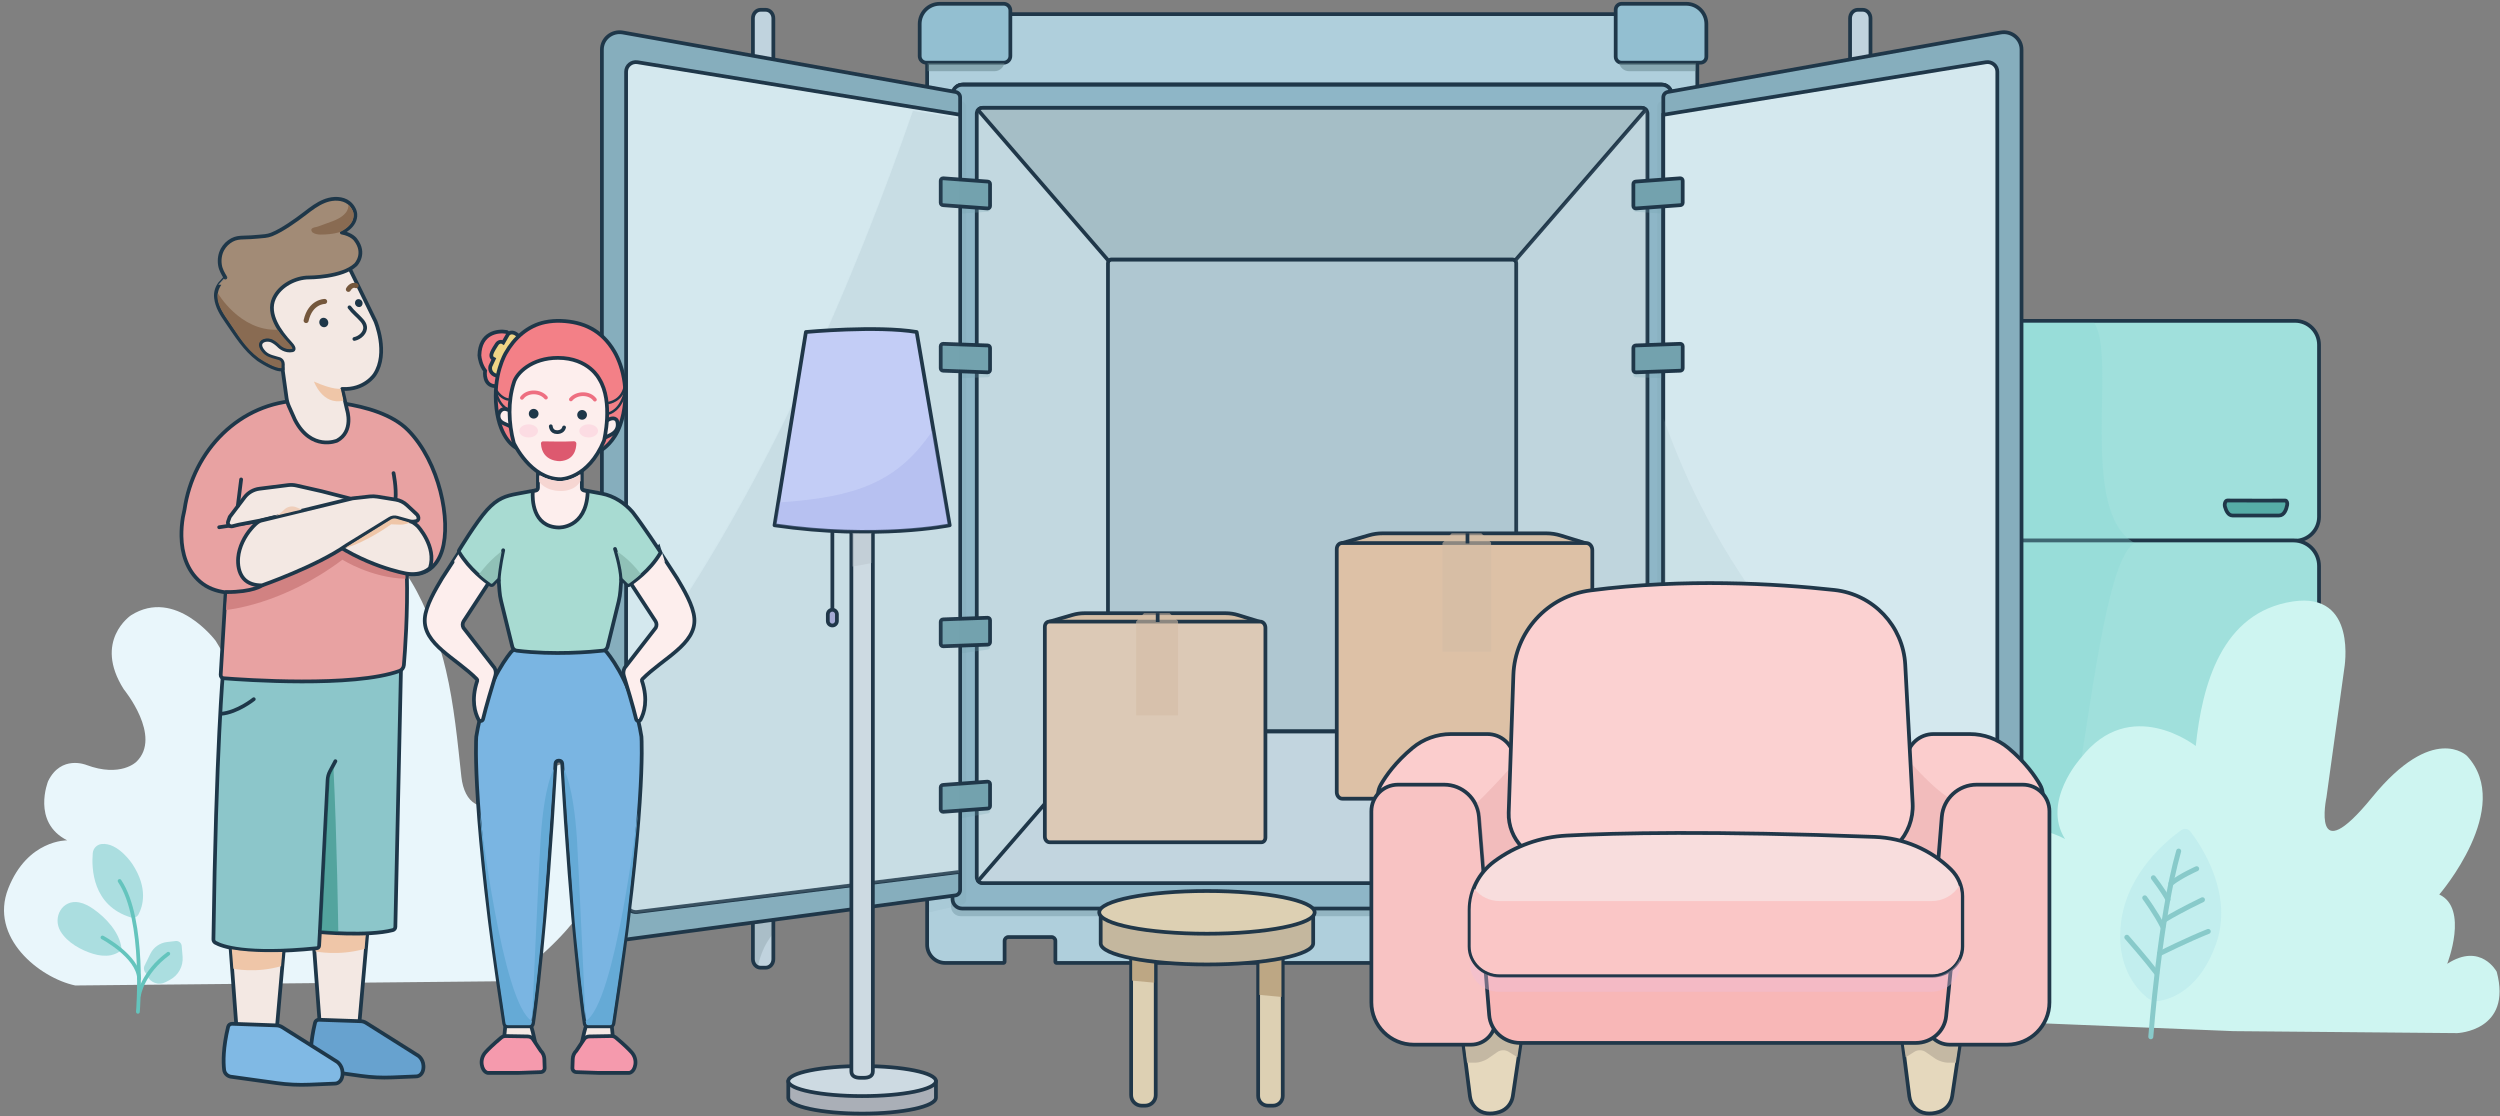 <svg width="999" height="446" viewBox="0 0 999 446" fill="none" xmlns="http://www.w3.org/2000/svg">
<rect x="0" y="0" width="999" height="446" fill="#808080" stroke="none"/>
<path d="M917.096 216.09H790.875C785.582 216.09 781.291 211.799 781.291 206.507V137.796C781.291 132.503 785.582 128.212 790.875 128.212H917.096C922.389 128.212 926.68 132.503 926.68 137.796V206.507C926.68 211.799 922.389 216.09 917.096 216.09Z" fill="#A0E0DC" stroke="#203749" stroke-width="1.5" stroke-miterlimit="10" stroke-linejoin="round"/>
<path d="M916.497 403.665H791.474C785.85 403.665 781.291 399.107 781.291 393.483V226.159C781.291 220.536 785.85 215.977 791.474 215.977H916.497C922.121 215.977 926.681 220.535 926.681 226.159V393.483C926.68 399.107 922.121 403.665 916.497 403.665Z" fill="#A0E0DC" stroke="#203749" stroke-width="1.5" stroke-miterlimit="10" stroke-linejoin="round"/>
<path d="M799.5 403C829.5 403 833 228.5 853 217C830.28 204.319 846.05 142.313 836.825 129H811.909H786.993L792 403H799.5Z" fill="#88D7D2" fill-opacity="0.3" style="mix-blend-mode:multiply"/>
<path d="M913.228 200.024C913.759 200.018 914.125 200.907 913.96 201.773C913.622 203.544 912.775 206 910.674 206H892.151C890.446 206 889.554 204.144 889.097 202.495C888.776 201.334 889.293 199.998 890.043 200C894.657 200.018 909.342 200.07 913.228 200.024Z" fill="#56ADA7" stroke="#203749" stroke-width="1.5" stroke-miterlimit="10" stroke-linejoin="round"/>
<path d="M796.718 331.339C780.103 334.504 773.376 354.238 774.045 368.492C774.559 379.436 780.658 407.466 795.927 408.086L892.454 412.042L981.861 412.833C981.861 412.833 1004.02 412.042 997.685 388.306C997.685 388.306 991.355 376.438 977.905 385.141C977.905 385.141 986.608 362.987 974.74 357.449C974.74 357.449 1004.81 322.636 985.817 302.064C985.817 302.064 972.366 288.613 947.839 318.679C923.312 348.745 929.641 318.679 929.641 318.679L936.762 267.25C936.762 267.25 942.3 236.393 916.188 240.349C887.724 244.663 879.992 273.683 877.421 298.107C877.421 298.107 851.311 277.536 831.531 302.854C831.531 302.854 815.707 320.261 825.201 335.294C825.202 335.295 813.334 328.174 796.718 331.339Z" fill="#CEF5F1"/>
<path d="M875.278 332.27C874.409 331.132 872.795 330.89 871.631 331.723C865.965 335.775 850.463 348.461 847.69 367.669C845.102 385.59 853.602 395.047 857.839 398.558C859.28 399.752 861.164 400.255 863.007 399.937C868.229 399.037 879.223 394.998 885.533 377.181C892.549 357.374 879.877 338.286 875.278 332.27Z" fill="#C2EEEE"/>
<path d="M859.462 414.282C859.462 414.282 863.045 366.464 870.597 340.1" stroke="#88CACA" stroke-width="2" stroke-miterlimit="10" stroke-linecap="round"/>
<path d="M860.493 350.761C860.493 350.761 864.577 356.095 866.303 359.43" stroke="#88CACA" stroke-width="2" stroke-miterlimit="10" stroke-linecap="round"/>
<path d="M877.784 347.149C877.784 347.149 871.531 349.891 867.515 353.042" stroke="#88CACA" stroke-width="2" stroke-miterlimit="10" stroke-linecap="round"/>
<path d="M857.044 358.785C857.044 358.785 861.667 365.1 864.262 370.367" stroke="#88CACA" stroke-width="2" stroke-miterlimit="10" stroke-linecap="round"/>
<path d="M880.095 359.546C880.095 359.546 871.317 363.717 865.186 367.46" stroke="#88CACA" stroke-width="2" stroke-miterlimit="10" stroke-linecap="round"/>
<path d="M849.883 374.533C849.883 374.533 857.662 383.387 861.803 388.861" stroke="#88CACA" stroke-width="2" stroke-miterlimit="10" stroke-linecap="round"/>
<path d="M862.933 381.067C862.933 381.067 874.508 375.326 882.414 372.204" stroke="#88CACA" stroke-width="2" stroke-miterlimit="10" stroke-linecap="round"/>
<path d="M178.191 267.769C176.989 262.64 175.528 257.583 173.705 252.649C169.654 241.687 164.476 230.286 156.259 221.782C147.841 213.07 131.847 206.699 122.408 217.753C109.377 233.017 125.72 251.708 122.114 267.701C120.372 275.426 112.153 276.469 105.732 274.548C96.886 271.901 90.588 263.751 86.2 256.092C86.2 256.092 70.163 234.623 52.339 245.876C52.339 245.876 37.142 256.049 49.466 275.444C49.466 275.444 64.95 294.281 54.499 304.407C54.499 304.407 48.232 310.799 34.467 305.66C34.467 305.66 24.403 301.539 19.233 312.141C19.233 312.141 12.538 328.559 26.852 335.802C26.852 335.802 11.024 335.432 3.305 355.025C-4.414 374.618 15.79 390.771 30.063 393.796C30.063 393.796 202.441 392.093 202.537 392.092C204.474 392.073 208.472 388.013 209.891 386.926C215.746 382.442 221.233 377.433 226.136 371.92C239.87 356.477 248.702 336.361 242.98 315.567C242.573 314.089 242.089 312.608 241.232 311.336C230.379 295.261 211.193 312.114 201.521 319.084C192.373 325.677 185.524 321.046 184.362 310.372C182.838 296.377 181.484 281.809 178.191 267.769Z" fill="#E9F6FB"/>
<path d="M37.066 340.922C36.55 346.927 36.901 361.94 52.346 366.619C53.512 366.973 54.767 366.474 55.344 365.396C57.015 362.271 59.327 355.073 52.922 345.308C52.922 345.308 47.233 336.538 40.587 337.275C38.697 337.484 37.228 339.018 37.066 340.922Z" fill="#ABDEE0"/>
<path d="M48.543 378.92C48.712 380.425 45.218 381.545 44.236 381.721C41.919 382.136 39.505 381.845 37.266 381.166C32.381 379.685 26.88 376.665 24.182 372.15C20.87 366.607 24.882 359.262 31.658 360.599C33.712 361.004 35.593 362.037 37.316 363.233C42.354 366.727 47.775 372.569 48.543 378.92Z" fill="#ABDEE0"/>
<path d="M55.109 404.327C55.109 404.327 58.187 367.57 47.787 352.031" stroke="#64C4BD" stroke-width="1.5" stroke-miterlimit="10" stroke-linecap="round"/>
<path d="M58.39 388.976C57.514 388.181 57.268 386.899 57.789 385.834L60.086 381.135C61.352 378.547 63.839 376.78 66.69 376.444L70.203 376.03C71.41 375.887 72.495 376.775 72.6 377.992L72.964 382.229C73.295 386.079 71.297 389.753 67.894 391.554L66.17 392.466C63.486 393.885 60.166 392.768 58.876 390.012L58.39 388.976Z" fill="#ABDEE0"/>
<path d="M40.945 374.611C40.945 374.611 55.137 382.159 55.578 391.013" stroke="#64C4BD" stroke-width="1.5" stroke-miterlimit="10" stroke-linecap="round"/>
<path d="M55.546 397.689C55.546 397.689 56.906 388.707 67.247 381.107" stroke="#64C4BD" stroke-width="1.5" stroke-miterlimit="10" stroke-linecap="round"/>
<path d="M678.246 12.946V377.496C678.246 381.524 674.988 384.791 670.97 384.791H647.771C647.503 384.791 647.287 384.573 647.287 384.305V375.983C647.287 375.139 646.6 374.449 645.758 374.449H628.527C627.686 374.449 626.999 375.139 626.999 375.983V384.305C626.999 384.573 626.782 384.791 626.516 384.791H422.211C421.943 384.791 421.727 384.573 421.727 384.305V375.983C421.727 375.139 421.04 374.449 420.189 374.449H402.968C402.127 374.449 401.439 375.139 401.439 375.983V384.305C401.439 384.573 401.222 384.791 400.956 384.791H377.756C373.731 384.791 370.48 381.522 370.48 377.496V12.946C370.48 8.918 373.738 5.651 377.756 5.651H670.969C674.986 5.651 678.246 8.91 678.246 12.946Z" fill="#AFCFDC" stroke="#1F3749" stroke-width="1.5" stroke-miterlimit="10"/>
<path d="M401.095 25.052H370.146C368.688 25.052 367.504 23.865 367.504 22.402V9.573C367.504 5.123 371.103 1.514 375.542 1.514H401.095C402.553 1.514 403.737 2.7 403.737 4.163V22.402C403.736 23.865 402.554 25.052 401.095 25.052Z" fill="#93BFD1" stroke="#1F3749" stroke-width="1.5" stroke-miterlimit="10"/>
<path d="M647.983 25.052H679.506C680.806 25.052 681.86 23.994 681.86 22.69V9.574C681.86 5.124 678.261 1.515 673.822 1.515H647.981C646.682 1.515 645.627 2.572 645.627 3.876V22.69C645.629 23.994 646.681 25.052 647.983 25.052Z" fill="#93BFD1" stroke="#1F3749" stroke-width="1.5" stroke-miterlimit="10"/>
<path d="M663.936 362.273H384.791C382.677 362.273 380.964 360.556 380.964 358.436V37.63C380.964 35.51 382.677 33.792 384.791 33.792H663.936C666.05 33.792 667.763 35.51 667.763 37.63V358.437C667.763 360.556 666.05 362.273 663.936 362.273Z" fill="white" stroke="#1F3749" stroke-width="1.5" stroke-miterlimit="10"/>
<path d="M668.368 358.438V362.279C668.368 364.394 666.647 366.111 664.516 366.111H383.89C381.759 366.111 380.038 364.394 380.038 362.279V358.438C380.038 360.553 381.759 362.279 383.89 362.279H664.517C666.648 362.279 668.368 360.552 668.368 358.438Z" fill="#80A4B0" fill-opacity="0.6"/>
<path d="M664.005 362.273H384.792C382.677 362.273 380.964 360.556 380.964 358.436V37.63C380.964 35.51 382.678 33.792 384.792 33.792H664.004C666.117 33.792 667.83 35.51 667.83 37.63V358.437C667.832 360.556 666.118 362.273 664.005 362.273Z" fill="#83A8B5" stroke="#1F3749" stroke-width="1.5" stroke-miterlimit="10"/>
<path d="M647.001 25.193H677.703V28.459H651.002C649.063 28.459 647.39 27.094 647.001 25.193Z" fill="#638288" fill-opacity="0.5"/>
<path d="M401.378 25.193H370.676V28.459H397.377C399.317 28.459 400.989 27.094 401.378 25.193Z" fill="#638288" fill-opacity="0.5"/>
<path d="M664.179 363.044H384.454C382.335 363.044 380.618 361.322 380.618 359.198V37.725C380.618 35.601 382.335 33.88 384.454 33.88H664.177C666.295 33.88 668.012 35.601 668.012 37.725V359.198C668.013 361.322 666.296 363.044 664.179 363.044Z" fill="#8EB6C7" stroke="#1F3749" stroke-width="1.5" stroke-miterlimit="10"/>
<g opacity="0.3">
<path opacity="0.3" d="M386.115 42.657V359.39C386.115 360.487 385.306 361.414 384.221 361.558L370.973 364.641V38.124L384.313 40.508C385.359 40.691 386.115 41.598 386.115 42.657Z" fill="#3B5457" fill-opacity="0.5"/>
</g>
<path d="M655.995 352.812H392.636C391.354 352.812 390.313 351.769 390.313 350.483V45.416C390.313 44.13 391.354 43.087 392.636 43.087H655.997C657.28 43.087 658.32 44.13 658.32 45.416V350.483C658.319 351.769 657.277 352.812 655.995 352.812Z" fill="#C2D8E0" stroke="#1F3749" stroke-width="1.5" stroke-miterlimit="10"/>
<path d="M604.475 292.221H444.156C443.376 292.221 442.741 291.585 442.741 290.802V105.095C442.741 104.312 443.375 103.676 444.156 103.676H604.475C605.256 103.676 605.889 104.312 605.889 105.095V290.802C605.89 291.586 605.256 292.221 604.475 292.221Z" fill="#AFC7D1" stroke="#1F3749" stroke-width="1.5" stroke-miterlimit="10"/>
<path d="M657.653 43.787L605.465 104.09C605.21 103.835 604.857 103.678 604.472 103.678H444.157C443.693 103.678 443.275 103.9 443.014 104.253L390.833 43.95C391.257 43.428 391.903 43.088 392.635 43.088H655.994C656.647 43.088 657.235 43.356 657.653 43.787Z" fill="#A5BEC6" stroke="#1F3749" stroke-width="1.5" stroke-miterlimit="10"/>
<path d="M657.653 352.203L605.465 291.9C605.21 292.154 604.857 292.311 604.472 292.311H444.157C443.693 292.311 443.275 292.089 443.014 291.737L390.833 352.039C391.257 352.562 391.903 352.901 392.635 352.901H655.994C656.647 352.901 657.235 352.634 657.653 352.203Z" fill="#C2D5DF" stroke="#1F3749" stroke-width="1.5" stroke-miterlimit="10" stroke-linejoin="round"/>
<path d="M305.968 386.686H303.926C302.235 386.686 300.865 385.163 300.865 383.284V7.318C300.865 5.439 302.235 3.916 303.926 3.916H305.968C307.66 3.916 309.03 5.439 309.03 7.318V383.284C309.03 385.163 307.659 386.686 305.968 386.686Z" fill="#C0D3DE" stroke="#1F3749" stroke-width="1.5" stroke-miterlimit="10"/>
<g opacity="0.4">
<path opacity="0.4" d="M301.349 356.766V383.297C301.349 384.461 301.971 385.506 302.885 385.963C304.3 379.723 306.702 375.849 308.535 373.653V356.319L301.349 356.766Z" fill="#3B5457"/>
</g>
<path d="M240.514 368.78V19.809C240.514 15.48 244.521 12.208 248.872 12.986L381.863 36.751C382.907 36.937 383.666 37.845 383.666 38.905V355.636C383.666 356.732 382.857 357.657 381.771 357.803L248.564 375.653C244.307 376.225 240.514 372.986 240.514 368.78Z" fill="#86AEBD" stroke="#1F3749" stroke-width="1.5" stroke-miterlimit="10"/>
<g opacity="0.5">
<path opacity="0.5" d="M376.877 85.907L394.654 84.601C395.188 84.601 395.621 84.167 395.621 83.631V74.826C395.621 74.291 395.188 73.856 394.654 73.856L376.877 75.162C376.343 75.162 375.91 75.597 375.91 76.132V84.937C375.91 85.473 376.343 85.907 376.877 85.907Z" fill="#73A2AE"/>
</g>
<g opacity="0.5">
<path opacity="0.5" d="M376.877 151.398L394.654 150.745C395.188 150.745 395.621 150.311 395.621 149.775V140.971C395.621 140.434 395.188 140 394.654 140L376.877 140.652C376.343 140.652 375.91 141.088 375.91 141.624V150.428C375.91 150.965 376.343 151.398 376.877 151.398Z" fill="#73A2AE"/>
</g>
<g opacity="0.5">
<path opacity="0.5" d="M394.654 259.558L376.877 262.17C376.343 262.17 375.91 261.736 375.91 261.2V252.395C375.91 251.86 376.343 251.426 376.877 251.426L394.654 248.813C395.188 248.813 395.621 249.247 395.621 249.783V258.587C395.621 259.124 395.188 259.558 394.654 259.558Z" fill="#73A2AE"/>
</g>
<g opacity="0.5">
<path opacity="0.5" d="M394.654 325.049L376.877 328.314C376.343 328.314 375.91 327.879 375.91 327.344V318.54C375.91 318.004 376.343 317.569 376.877 317.569L394.654 314.303C395.188 314.303 395.621 314.737 395.621 315.273V324.076C395.621 324.615 395.188 325.049 394.654 325.049Z" fill="#73A2AE"/>
</g>
<path d="M250.189 28.65V360.621C250.189 362.947 252.286 364.737 254.641 364.423L383.666 348.393V45.865L254.752 24.866C252.363 24.476 250.189 26.28 250.189 28.65Z" fill="#D4E8EE" stroke="#1F3749" stroke-width="1.5" stroke-miterlimit="10"/>
<g opacity="0.2">
<path d="M250.757 271.95V361.513C250.757 362.461 251.171 363.367 251.894 364.001C252.646 364.659 253.649 364.96 254.655 364.827L383.192 348.851V47.292L364.834 44.298C342.479 108.91 304.581 200.694 250.757 271.95Z" fill="#9FB9C1" style="mix-blend-mode:multiply"/>
</g>
<path d="M394.654 83.295L376.877 81.989C376.343 81.989 375.91 81.554 375.91 81.018V72.213C375.91 71.678 376.343 71.243 376.877 71.243L394.654 72.549C395.188 72.549 395.621 72.984 395.621 73.519V82.325C395.621 82.86 395.188 83.295 394.654 83.295Z" fill="#73A2AE" stroke="#1F3749" stroke-width="1.5" stroke-miterlimit="10"/>
<path d="M394.654 148.786L376.877 148.132C376.343 148.132 375.91 147.698 375.91 147.163V138.358C375.91 137.822 376.343 137.388 376.877 137.388L394.654 138.041C395.188 138.041 395.621 138.475 395.621 139.011V147.816C395.621 148.352 395.188 148.786 394.654 148.786Z" fill="#73A2AE" stroke="#1F3749" stroke-width="1.5" stroke-miterlimit="10"/>
<path d="M394.654 257.597L376.877 258.251C376.343 258.251 375.91 257.817 375.91 257.281V248.476C375.91 247.94 376.343 247.507 376.877 247.507L394.654 246.853C395.188 246.853 395.621 247.287 395.621 247.823V256.627C395.621 257.163 395.188 257.597 394.654 257.597Z" fill="#73A2AE" stroke="#1F3749" stroke-width="1.5" stroke-miterlimit="10"/>
<path d="M394.654 323.089L376.877 324.396C376.343 324.396 375.91 323.961 375.91 323.425V314.621C375.91 314.085 376.343 313.651 376.877 313.651L394.654 312.344C395.188 312.344 395.621 312.778 395.621 313.314V322.119C395.621 322.655 395.188 323.089 394.654 323.089Z" fill="#73A2AE" stroke="#1F3749" stroke-width="1.5" stroke-miterlimit="10"/>
<g opacity="0.2">
<path opacity="0.2" d="M250.786 271.081V360.679C250.786 361.628 251.201 362.534 251.924 363.168C252.676 363.826 253.68 364.127 254.687 363.994L383.284 348.012V46.335L364.917 43.34C342.552 107.977 304.636 199.797 250.786 271.081Z" fill="#9FB9C1"/>
</g>
<path opacity="0.1" d="M658.29 45.287V350.354C658.29 351.027 658.003 351.64 657.546 352.059L605.363 291.756C605.67 291.495 605.86 291.103 605.86 290.678V104.97C605.86 104.578 605.703 104.224 605.442 103.963L657.624 43.661C658.035 44.085 658.29 44.647 658.29 45.287Z" fill="#A3BDC6" stroke="#1F3749" stroke-width="1.5" stroke-miterlimit="10"/>
<g opacity="0.3">
<path opacity="0.3" d="M662.224 42.567V358.922C662.224 360.018 663.08 360.944 664.226 361.088L678.231 364.167V38.04L664.129 40.421C663.024 40.604 662.224 41.51 662.224 42.567Z" fill="#3B5457" fill-opacity="0.5"/>
</g>
<path d="M742.349 386.686H744.391C746.082 386.686 747.452 385.163 747.452 383.284V7.318C747.452 5.439 746.082 3.916 744.391 3.916H742.349C740.658 3.916 739.287 5.439 739.287 7.318V383.284C739.287 385.163 740.658 386.686 742.349 386.686Z" fill="#C0D3DE" stroke="#1F3749" stroke-width="1.5" stroke-miterlimit="10"/>
<g opacity="0.4">
<path opacity="0.4" d="M739.783 356.319V373.653C741.617 375.849 744.018 379.723 745.433 385.963C746.345 385.506 746.969 384.462 746.969 383.297V356.766L739.783 356.319Z" fill="#3B5457"/>
</g>
<path d="M807.803 368.78V19.809C807.803 15.48 803.796 12.208 799.445 12.986L666.454 36.75C665.411 36.936 664.652 37.844 664.652 38.904V355.636C664.652 356.73 665.461 357.657 666.547 357.802L799.755 375.655C804.01 376.225 807.803 372.986 807.803 368.78Z" fill="#86AEBD" stroke="#1F3749" stroke-width="1.5" stroke-miterlimit="10"/>
<g opacity="0.5">
<path opacity="0.5" d="M671.44 85.907L653.664 84.601C653.13 84.601 652.697 84.167 652.697 83.631V74.826C652.697 74.291 653.13 73.856 653.664 73.856L671.44 75.162C671.974 75.162 672.408 75.597 672.408 76.132V84.937C672.408 85.473 671.974 85.907 671.44 85.907Z" fill="#73A2AE"/>
</g>
<g opacity="0.5">
<path opacity="0.5" d="M671.44 151.398L653.664 150.745C653.13 150.745 652.697 150.311 652.697 149.775V140.971C652.697 140.434 653.13 140 653.664 140L671.44 140.652C671.974 140.652 672.408 141.088 672.408 141.624V150.428C672.408 150.965 671.974 151.398 671.44 151.398Z" fill="#73A2AE"/>
</g>
<g opacity="0.5">
<path opacity="0.5" d="M653.664 259.558L671.44 262.17C671.974 262.17 672.408 261.736 672.408 261.2V252.395C672.408 251.86 671.974 251.426 671.44 251.426L653.664 248.813C653.13 248.813 652.697 249.247 652.697 249.783V258.587C652.697 259.124 653.13 259.558 653.664 259.558Z" fill="#73A2AE"/>
</g>
<g opacity="0.5">
<path opacity="0.5" d="M653.664 325.049L671.44 328.314C671.974 328.314 672.408 327.879 672.408 327.344V318.54C672.408 318.004 671.974 317.569 671.44 317.569L653.664 314.303C653.13 314.303 652.697 314.737 652.697 315.273V324.076C652.697 324.615 653.13 325.049 653.664 325.049Z" fill="#73A2AE"/>
</g>
<path d="M798.128 28.65V360.621C798.128 362.947 796.03 364.737 793.676 364.423L664.65 348.393V45.865L793.565 24.866C795.954 24.476 798.128 26.28 798.128 28.65Z" fill="#D4E8EE" stroke="#1F3749" stroke-width="1.5" stroke-miterlimit="10"/>
<path d="M653.664 83.295L671.44 81.989C671.974 81.989 672.408 81.554 672.408 81.018V72.213C672.408 71.678 671.974 71.243 671.44 71.243L653.664 72.549C653.13 72.549 652.697 72.984 652.697 73.519V82.325C652.697 82.86 653.13 83.295 653.664 83.295Z" fill="#73A2AE" stroke="#1F3749" stroke-width="1.5" stroke-miterlimit="10"/>
<path d="M653.664 148.786L671.44 148.132C671.974 148.132 672.408 147.698 672.408 147.163V138.358C672.408 137.822 671.974 137.388 671.44 137.388L653.664 138.041C653.13 138.041 652.697 138.475 652.697 139.011V147.816C652.697 148.352 653.13 148.786 653.664 148.786Z" fill="#73A2AE" stroke="#1F3749" stroke-width="1.5" stroke-miterlimit="10"/>
<path d="M653.664 257.597L671.44 258.251C671.974 258.251 672.408 257.817 672.408 257.281V248.476C672.408 247.94 671.974 247.507 671.44 247.507L653.664 246.853C653.13 246.853 652.697 247.287 652.697 247.823V256.627C652.697 257.163 653.13 257.597 653.664 257.597Z" fill="#73A2AE" stroke="#1F3749" stroke-width="1.5" stroke-miterlimit="10"/>
<g opacity="0.2">
<path d="M664.806 167.292V348.851L793.343 364.827C794.349 364.961 795.353 364.66 796.105 364.001C796.827 363.367 797.242 362.461 797.242 361.513V324.185C797.242 324.185 704 279 664.806 167.292Z" fill="#9FB9C1" fill-opacity="0.8" style="mix-blend-mode:multiply"/>
</g>
<path d="M653.664 323.089L671.44 324.396C671.974 324.396 672.408 323.961 672.408 323.425V314.621C672.408 314.085 671.974 313.651 671.44 313.651L653.664 312.344C653.13 312.344 652.697 312.778 652.697 313.314V322.119C652.697 322.655 653.13 323.089 653.664 323.089Z" fill="#73A2AE" stroke="#1F3749" stroke-width="1.5" stroke-miterlimit="10"/>
<path d="M633.433 217.008L623.665 213.995C621.788 213.417 619.857 213.123 617.919 213.123H552.456C550.624 213.123 548.8 213.384 547.02 213.902L536.336 217.009V228.206H632.952L633.433 217.008Z" fill="#D3BDA5" stroke="#203749" stroke-width="1.5" stroke-miterlimit="10" stroke-linejoin="round"/>
<path d="M534.166 219.407V316.534C534.166 317.986 535.162 319.162 536.39 319.162H634.453C635.467 319.162 636.29 318.19 636.29 316.991V219.865C636.29 218.287 635.208 217.008 633.873 217.008H536.197C535.075 217.008 534.166 218.083 534.166 219.407Z" fill="#DDC1A6" stroke="#203749" stroke-width="1.5" stroke-miterlimit="10" stroke-linejoin="round"/>
<path d="M580.066 213.123H591.951L595.836 216.78V260.43H576.409V217.008L580.066 213.123Z" fill="#D3BDA5" fill-opacity="0.6" style="mix-blend-mode:multiply"/>
<path d="M586.408 213.066V217.179" stroke="#203749" stroke-width="1.5" stroke-miterlimit="10" stroke-linejoin="round"/>
<path d="M503.195 248.397L494.765 245.797C493.145 245.297 491.478 245.044 489.805 245.044H433.304C431.723 245.044 430.149 245.27 428.613 245.716L419.391 248.397V258.062H502.78L503.195 248.397Z" fill="#D3BDA5" stroke="#203749" stroke-width="1.5" stroke-miterlimit="10" stroke-linejoin="round"/>
<path d="M417.517 250.469V334.298C417.517 335.551 418.377 336.567 419.437 336.567H504.074C504.949 336.567 505.66 335.728 505.66 334.693V250.863C505.66 249.501 504.725 248.397 503.573 248.397H419.271C418.302 248.397 417.517 249.324 417.517 250.469Z" fill="#DCC9B6" stroke="#203749" stroke-width="1.5" stroke-miterlimit="10" stroke-linejoin="round"/>
<path d="M457.134 245.044H467.391L470.745 248.2V285.874H453.978V248.397L457.134 245.044Z" fill="#D3BDA5" fill-opacity="0.6" style="mix-blend-mode:multiply"/>
<path d="M462.608 244.995V248.545" stroke="#203749" stroke-width="1.5" stroke-miterlimit="10" stroke-linejoin="round"/>
<path d="M551.751 313.601C553.812 309.999 557.698 304.487 564.442 298.877C568.752 295.292 574.194 293.33 579.808 293.33H594.344C599.826 293.33 604.44 297.421 605.079 302.849L614.629 384.073C614.963 386.912 614.138 389.765 612.339 391.991L596.905 411.09C595.964 412.255 594.123 412.034 593.485 410.68L551.462 321.376C550.291 318.89 550.385 315.987 551.751 313.601Z" fill="#FBCDCD" stroke="#203749" stroke-width="1.5" stroke-miterlimit="10" stroke-linejoin="round"/>
<path d="M584.023 411.522L587.397 438.122C587.843 441.633 590.597 444.443 594.12 444.874C595.624 445.058 597.369 444.948 599.322 444.291C602.104 443.356 604.1 440.901 604.53 438.004L608.505 411.174L596.264 402.109L584.023 411.522Z" fill="#E5D8BD" stroke="#203749" stroke-width="1.5" stroke-miterlimit="10" stroke-linejoin="round"/>
<path d="M586.238 424.632H589.756C590.721 424.632 592.826 424.133 594.5 423.058L598.207 420.488C599.567 419.479 601.445 419.403 602.879 420.304L606.337 422.474L607.194 416.671L596.241 408.559L585.271 416.996L586.238 424.632Z" fill="#C4B8A3"/>
<path d="M759.594 411.522L762.968 438.122C763.413 441.633 766.168 444.443 769.691 444.874C771.195 445.058 772.939 444.948 774.892 444.291C777.675 443.356 779.671 440.901 780.1 438.004L784.076 411.174L771.835 402.109L759.594 411.522Z" fill="#E5D8BD" stroke="#203749" stroke-width="1.5" stroke-miterlimit="10" stroke-linejoin="round"/>
<path d="M587.815 417.45H564.962C555.594 417.45 548 409.879 548 400.54V324.186C548 318.313 552.776 313.552 558.667 313.552H577.059C584.351 313.552 590.42 319.135 591.005 326.38L597.516 406.969C597.973 412.616 593.498 417.45 587.815 417.45Z" fill="#F8C3C3" stroke="#203749" stroke-width="1.5" stroke-miterlimit="10" stroke-linejoin="round"/>
<path d="M782.677 416.985L771.619 408.559L760.666 416.67L761.524 422.473L764.981 420.302C766.415 419.402 768.293 419.477 769.653 420.487L773.361 423.057C775.035 424.131 777.139 424.63 778.105 424.63H781.54L782.677 416.985Z" fill="#C4B8A3"/>
<path d="M815.2 313.601C813.139 309.999 809.252 304.487 802.509 298.877C798.198 295.292 792.756 293.33 787.143 293.33H772.606C767.125 293.33 762.511 297.421 761.872 302.849L752.321 384.073C751.988 386.912 752.813 389.765 754.612 391.991L770.046 411.09C770.987 412.255 772.827 412.034 773.465 410.68L815.488 321.376C816.659 318.89 816.565 315.987 815.2 313.601Z" fill="#FBCDCD" stroke="#203749" stroke-width="1.5" stroke-miterlimit="10" stroke-linejoin="round"/>
<path opacity="0.4" d="M758.315 338.034L752.901 384.077C752.585 386.757 753.378 389.5 755.076 391.602L769.001 408.831C768.929 408.187 768.921 407.531 768.973 406.868L775.479 326.28C775.703 323.491 776.717 320.865 778.424 318.647C773.647 315.494 767.9 309.673 763.966 305.315L764.879 320.89C765.218 327.262 762.827 333.499 758.315 338.034Z" fill="#E3A3A3"/>
<path d="M779.135 417.45H801.988C811.356 417.45 818.951 409.879 818.951 400.54V324.186C818.951 318.313 814.175 313.552 808.284 313.552H789.891C782.6 313.552 776.531 319.135 775.946 326.38L769.435 406.969C768.978 412.616 773.453 417.45 779.135 417.45Z" fill="#F8C3C3" stroke="#203749" stroke-width="1.5" stroke-miterlimit="10" stroke-linejoin="round"/>
<path opacity="0.4" d="M590.101 320.915C590.902 322.543 591.382 324.288 591.528 326.108L598.04 406.695C598.093 407.358 598.084 408.014 598.013 408.656L611.931 391.431C613.63 389.327 614.423 386.584 614.105 383.905L608.903 339.645C604.538 335.806 602.152 330.289 602.35 324.472L602.93 307.495C598.766 312.157 594.457 316.664 590.101 320.915Z" fill="#E3A3A3"/>
<path d="M593.117 381.539L595.084 405.647C595.595 411.917 600.986 416.752 607.465 416.752H765.579C771.845 416.752 777.083 412.129 777.68 406.075L780.578 376.658L593.117 381.539Z" fill="#F8B7B7" stroke="#203749" stroke-width="1.5" stroke-miterlimit="10" stroke-linejoin="round"/>
<path d="M733.036 235.762C709.461 233.175 673.173 231.052 635.582 235.927C618.375 238.159 605.329 252.508 604.741 269.797L602.873 324.726C602.511 335.391 611.085 344.233 621.79 344.233H742.176C754.873 344.233 764.972 333.615 764.295 320.976L761.334 265.629C760.504 250.109 748.532 237.463 733.036 235.762Z" fill="#FBD1D1" stroke="#203749" stroke-width="1.5" stroke-miterlimit="10" stroke-linejoin="round"/>
<path d="M626.011 333.897C645.594 332.867 683.965 331.952 749.127 334.426C760.644 334.863 771.554 339.517 779.617 347.448C782.52 350.304 784.146 354.142 784.146 358.138V378.226C784.146 384.677 778.717 389.906 772.02 389.906H599.367C592.67 389.906 587.241 384.677 587.241 378.226V363.56C587.241 355.99 590.888 348.848 597.114 344.227C605.442 338.047 615.514 334.449 626.011 333.897Z" fill="#F8DDDD" stroke="#203749" stroke-width="1.5" stroke-miterlimit="10" stroke-linejoin="round"/>
<path d="M589.221 355.258C588.197 357.911 587.678 360.69 587.678 363.533V378.197C587.678 384.349 592.881 389.354 599.276 389.354H771.929C778.328 389.354 783.534 384.349 783.534 378.197V358.108C783.534 356.69 783.323 355.291 782.906 353.936C780.666 357.697 776.483 360.067 771.93 360.067H599.276C595.295 360.067 591.605 358.286 589.221 355.258Z" fill="#FAC6C6"/>
<g opacity="0.4">
<path d="M587.394 383.069V385.166C587.394 389.494 590.034 393.47 594.12 395.294C595.648 395.977 597.286 396.322 598.991 396.322H771.645C773.968 396.322 776.208 395.665 778.122 394.42C781.333 392.34 783.249 388.88 783.249 385.166V383.077C782.427 384.895 781.142 386.511 779.468 387.778C777.227 389.49 774.522 390.395 771.645 390.395H598.991C596.917 390.395 594.872 389.904 593.077 388.977C590.493 387.658 588.518 385.56 587.394 383.069Z" fill="#EEBED9" style="mix-blend-mode:multiply"/>
</g>
<path d="M457.62 441.824H456.206C453.893 441.824 452.001 439.932 452.001 437.619V378.433C452.001 376.12 453.893 374.228 456.206 374.228H457.62C459.933 374.228 461.826 376.12 461.826 378.433V437.619C461.826 439.932 459.933 441.824 457.62 441.824Z" fill="#DDD0B3" stroke="#203749" stroke-width="1.5" stroke-miterlimit="10" stroke-linejoin="round"/>
<path d="M508.715 441.824H506.63C504.501 441.824 502.76 440.083 502.76 437.955V378.097C502.76 375.969 504.501 374.229 506.63 374.229H508.715C510.844 374.229 512.585 375.969 512.585 378.097V437.955C512.585 440.083 510.843 441.824 508.715 441.824Z" fill="#DDD0B3" stroke="#203749" stroke-width="1.5" stroke-miterlimit="10" stroke-linejoin="round"/>
<path d="M503.262 397.557C506.02 397.848 508.909 398.116 512.059 398.373V377.328C512.059 375.479 510.555 373.975 508.706 373.975H506.615C504.766 373.975 503.262 375.479 503.262 377.328V397.557H503.262Z" fill="#BDA784"/>
<path d="M452.403 391.861C455.161 392.152 458.05 392.42 461.2 392.677V371.632C461.2 369.784 459.696 368.279 457.847 368.279H455.755C453.907 368.279 452.403 369.783 452.403 371.632V391.861H452.403Z" fill="#BDA784"/>
<path d="M524.748 376.983C524.748 381.634 505.74 385.404 482.293 385.404C458.846 385.404 439.838 381.634 439.838 376.983V365.055H524.749V376.983H524.748Z" fill="#C4B79E" stroke="#203749" stroke-width="1.5" stroke-miterlimit="10" stroke-linejoin="round"/>
<path d="M482.293 373.117C506.066 373.117 525.338 369.295 525.338 364.58C525.338 359.865 506.066 356.043 482.293 356.043C458.52 356.043 439.248 359.865 439.248 364.58C439.248 369.295 458.52 373.117 482.293 373.117Z" fill="#DDD0B3" stroke="#203749" stroke-width="1.5" stroke-miterlimit="10" stroke-linejoin="round"/>
<path d="M374 438.614C374 442.141 360.793 445 344.5 445C328.207 445 315 442.141 315 438.614V432H374V438.614Z" fill="#AAAFB7" stroke="#203749" stroke-width="1.5" stroke-miterlimit="10" stroke-linejoin="round"/>
<path d="M344.5 438C360.792 438 374 435.314 374 432C374 428.686 360.792 426 344.5 426C328.208 426 315 428.686 315 432C315 435.314 328.208 438 344.5 438Z" fill="#CDDAE2" stroke="#203749" stroke-width="1.5" stroke-miterlimit="10" stroke-linejoin="round"/>
<path d="M345.161 430.692H343.84C341.833 430.692 340.207 430.067 340.207 428.061V192.077H348.793V428.061C348.793 430.066 347.167 430.692 345.161 430.692Z" fill="#CDDAE2" stroke="#203749" stroke-width="1.5" stroke-miterlimit="10" stroke-linejoin="round"/>
<path d="M332.612 200.328V244.885" stroke="#203749" stroke-width="1.5" stroke-miterlimit="10" stroke-linejoin="round"/>
<path d="M322.044 132.669C322.044 132.669 350.444 130.028 366.295 132.669L379.505 209.9C379.505 209.9 350.444 215.841 309.495 209.9L322.044 132.669Z" fill="#C3CDF6" stroke="#203749" stroke-width="1.5" stroke-miterlimit="10" stroke-linejoin="round"/>
<path opacity="0.3" d="M310.01 209.537C347.343 214.878 374.979 210.273 378.879 209.559L372.57 172.165C358.7 192.738 342.078 198.679 311.477 200.769L310.01 209.537Z" fill="#9CA3E2"/>
<path opacity="0.5" d="M340.645 212.98V226.402C343.247 225.955 345.798 225.475 348.24 224.973V212.98H340.645Z" fill="#BAC4CC"/>
<path d="M332.612 249.945C331.608 249.945 330.795 249.133 330.795 248.13V245.49C330.795 244.487 331.608 243.674 332.612 243.674C333.615 243.674 334.428 244.487 334.428 245.49V248.13C334.428 249.133 333.615 249.945 332.612 249.945Z" fill="#A5AAD5" stroke="#203749" stroke-width="1.5" stroke-miterlimit="10" stroke-linejoin="round"/>
<path d="M125.03 372.322L127.689 408.148L143.645 408.413L147.102 369.138L125.03 372.322Z" fill="#F3E8E3" stroke="#1E3749" stroke-width="1.5" stroke-miterlimit="10" stroke-linejoin="round"/>
<path d="M146.171 373.516C146.171 373.516 134.162 374.003 125.474 372.455L126.11 380.195C126.11 380.195 135.253 382.141 145.671 379.178L146.171 373.516Z" fill="#EFC6A8"/>
<path d="M91.922 375.905L94.581 411.73L110.537 411.996L113.995 372.721L91.922 375.905Z" fill="#F3E8E3" stroke="#1E3749" stroke-width="1.5" stroke-miterlimit="10" stroke-linejoin="round"/>
<path d="M89.175 267.898C89.175 267.898 86.358 297.946 85.285 375.376C85.278 375.92 85.57 376.424 86.044 376.693C88.553 378.121 98.052 381.794 126.577 378.915C127.088 378.863 127.489 378.447 127.518 377.937L127.823 372.455C127.823 372.455 146.889 374.275 156.964 371.675C157.554 371.523 157.97 370.999 157.983 370.391L160.266 265.598L89.175 267.898Z" fill="#8CC6CA" stroke="#1E3749" stroke-width="1.5" stroke-miterlimit="10"/>
<path d="M120.288 160.002C95.679 160.648 77.14 180.15 73.751 203.524C73.6 204.563 73.27 205.594 73.096 206.634C72.673 209.166 72.465 211.741 72.51 214.309C72.629 221.098 74.686 227.926 79.981 232.477C82.9 234.985 86.392 236.204 90.171 236.718L88.188 269.655C88.144 270.365 88.675 270.978 89.385 271.034C97.402 271.671 141.104 274.763 159.601 268.122C160.61 267.76 161.301 266.832 161.39 265.765C161.822 260.595 163.008 244.571 162.57 229.266C162.57 229.266 172.941 231.919 176.664 219.978C180.386 208.036 175.6 184.683 163.101 171.945C150.604 159.207 120.292 160.002 120.288 160.002Z" fill="#E8A2A2" stroke="#1E3749" stroke-width="1.5" stroke-miterlimit="10"/>
<path d="M162.038 229.685C162.038 229.685 153.063 227.761 145.551 224.311C145.551 224.311 139.102 221.193 136.709 219.733C136.709 219.733 127.468 225.24 120.887 227.96C120.887 227.96 106.526 234.329 102.804 234.86C102.804 234.86 93.23 237.05 90.771 236.585L90.305 243.749C90.305 243.749 112.643 241.892 136.843 223.648C136.843 223.648 148.211 230.923 162.039 231.277V229.685H162.038Z" fill="#D18282"/>
<path d="M139.835 107.531L149.998 128.327C149.998 128.327 155.401 141.036 149.74 149.637C149.74 149.637 145.753 155.927 136.748 155.413L138.678 163.758C138.678 163.758 141.508 172.359 134.69 176.082C134.69 176.082 124.399 180.447 117.839 167.737L115.477 162.433C114.995 161.353 114.669 160.211 114.508 159.04L112.822 146.812C112.822 146.812 104.461 142.448 97.128 132.691C89.796 122.935 102.66 110.868 102.66 110.868L129.674 104.449L139.835 107.531Z" fill="#F3E8E3" stroke="#1E3749" stroke-width="1.5" stroke-miterlimit="10" stroke-linejoin="round"/>
<path d="M87.579 210.688C87.579 210.688 93.164 209.892 104.332 208.035C104.332 208.035 98.881 213.342 99.147 224.886C99.147 224.886 100.078 232.582 104.732 233.909C104.732 233.909 101.075 236.64 90.371 236.585" stroke="#203749" stroke-width="1.5" stroke-miterlimit="10" stroke-linecap="round"/>
<path d="M157.251 189.06C157.251 189.06 158.448 194.765 158.049 199.542L157.251 189.06Z" fill="#EFC6A8"/>
<path d="M157.251 189.06C157.251 189.06 158.448 194.765 158.049 199.542" stroke="#1E3749" stroke-width="1.5" stroke-miterlimit="10" stroke-linecap="round"/>
<path d="M95.254 209.686L104.133 207.969L109.717 206.642C116.1 205.182 129.263 214.072 129.263 214.072C145.085 226.28 162.371 229.198 162.371 229.198C168.886 230.26 171.811 226.942 171.811 226.942C174.603 218.451 166.891 210.224 166.891 210.224C163.036 206.509 151.201 202.13 151.201 202.13L128.509 196.292L118.434 194.007C117.358 193.763 116.249 193.709 115.155 193.846L103.681 195.293C101.306 195.592 99.154 196.837 97.712 198.744L91.812 206.553L91.148 208.393C90.752 209.491 91.748 210.584 92.881 210.293L95.254 209.686Z" fill="#F3E8E3" stroke="#1E3749" stroke-width="1.5" stroke-miterlimit="10"/>
<path d="M104.731 233.909C104.731 233.909 126.404 226.345 138.371 217.987L155.787 207.262C156.636 206.74 157.664 206.596 158.624 206.865L163.693 208.285C164.353 208.47 165.047 208.496 165.72 208.362L166.311 208.244C166.899 208.126 167.295 207.574 167.215 206.981L167.188 206.781C167.125 206.305 166.898 205.865 166.547 205.536L162.612 201.855C161.371 200.694 159.811 199.928 158.132 199.655L150.789 198.462C149.783 198.299 148.759 198.273 147.747 198.385L140.897 199.144C140.897 199.144 104.35 208.03 104.332 208.035C102.88 208.387 101.354 210.14 100.437 211.183C97.706 214.29 95.531 218.635 95.18 222.779C94.939 225.614 95.387 228.858 97.284 231.103C99.121 233.276 101.984 233.964 104.731 233.909Z" fill="#F3E8E3" stroke="#1E3749" stroke-width="1.5" stroke-miterlimit="10" stroke-linejoin="round"/>
<path d="M96.355 191.582L95.025 202.197" stroke="#1E3749" stroke-width="1.5" stroke-miterlimit="10" stroke-linecap="round"/>
<path d="M136.167 155.323C136.167 155.323 133.302 155.975 125.46 152.464C125.46 152.464 128.878 162.095 137.223 160.089L136.167 155.323Z" fill="#EFC6A8"/>
<path d="M137.706 219.07L156.197 207.578C156.868 207.165 157.684 207.058 158.438 207.283L163.7 208.853C163.7 208.853 162.038 209.716 159.845 209.649L156.321 209.516C156.321 209.516 146.481 216.681 137.706 219.07Z" fill="#EFC6A8"/>
<path d="M120.62 203.612L118.362 202.694C116.665 202.004 114.735 202.439 113.464 203.755C112.478 204.776 111.101 205.838 109.385 206.266L120.62 203.612Z" fill="#EFCEBA"/>
<path d="M169.147 427.199C168.905 428.826 167.822 430.201 166.101 430.144L156.733 430.537C152.569 430.712 148.398 430.511 144.271 429.937L127.436 427.593C125.862 427.54 124.557 426.404 124.386 424.907C124.055 421.997 123.973 416.618 125.901 408.635C126.062 407.97 126.69 407.498 127.403 407.499L143.984 408.073C144.793 408.073 145.583 408.299 146.259 408.722L167.176 421.902C167.177 421.903 169.684 423.6 169.147 427.199Z" fill="#67A2CF" stroke="#1E3749" stroke-width="1.5" stroke-miterlimit="10"/>
<path d="M211.855 408.561L212.918 412.408L213.982 417.185H201.218L202.548 403.519L211.722 404.049L211.855 408.561Z" fill="#F3E8E3" stroke="#1E3749" stroke-width="1.5" stroke-miterlimit="10" stroke-linejoin="round"/>
<path d="M234.533 408.561L233.469 412.408L232.405 417.185H245.17L243.84 403.519L234.666 404.049L234.533 408.561Z" fill="#F3E8E3" stroke="#1E3749" stroke-width="1.5" stroke-miterlimit="10" stroke-linejoin="round"/>
<path d="M230.313 419.887C229.427 420.75 228.909 421.919 228.867 423.154L228.742 426.76C228.712 427.643 229.405 428.385 230.29 428.416L239.157 428.729H251.474C251.474 428.729 253.35 428.495 253.864 425.481C254.172 423.675 253.594 421.834 252.366 420.474C251.246 419.234 249.34 417.361 246.109 414.642C245.604 414.217 244.961 413.987 244.3 414.002C242.595 414.041 237.303 414.119 235.532 414.16C234.812 414.177 234.126 414.461 233.606 414.959L230.313 419.887Z" fill="#F59AAD" stroke="#1E3749" stroke-width="1.5" stroke-miterlimit="10"/>
<path d="M134.027 304.166L131.88 308.201C131.31 309.272 130.982 310.455 130.921 311.666L127.823 372.455" stroke="#1E3749" stroke-width="1.5" stroke-miterlimit="10" stroke-linecap="round"/>
<path d="M256.31 294.348C253.337 275.636 245.545 264.433 242.497 260.649C241.756 259.729 240.636 259.2 239.453 259.2H223.467H223.167H207.18C205.997 259.2 204.877 259.729 204.137 260.649C201.089 264.433 193.297 275.637 190.324 294.348C190.317 294.387 190.313 294.422 190.311 294.461C190.217 295.866 188.542 324.53 201.506 409.099C201.594 409.677 202.093 410.108 202.679 410.108H211.809C212.397 410.108 212.897 409.682 212.981 409.101C213.825 403.354 218.034 372.548 221.983 305.079C222.019 304.453 222.539 303.959 223.167 303.959H223.466C224.094 303.959 224.614 304.453 224.65 305.079C228.599 372.549 232.807 403.354 233.652 409.101C233.737 409.682 234.236 410.108 234.824 410.108H243.954C244.539 410.108 245.039 409.677 245.127 409.099C258.091 324.53 256.416 295.866 256.322 294.461C256.32 294.422 256.316 294.387 256.31 294.348Z" fill="#7AB5E2" stroke="#1E3749" stroke-width="1.5" stroke-miterlimit="10"/>
<path d="M251.053 231.557L261.916 248.186C262.434 248.98 262.486 249.989 262.051 250.831L249.575 266.926C249.075 267.897 248.971 269.019 249.29 270.064C250.401 273.701 253.072 282.567 254.198 287.367C254.399 288.224 255.551 288.365 255.969 287.59C257.381 284.975 259.085 279.748 256.506 272.024C256.428 271.788 256.519 271.548 256.694 271.37C264.969 263.003 278.177 257.43 277.468 247.169C277.11 241.982 273.148 235.468 270.554 231.07C269.807 229.802 262.712 219.128 262.754 219.084C262.754 219.085 251.053 231.557 251.053 231.557Z" fill="#FDEEED" stroke="#1E3749" stroke-width="1.5" stroke-miterlimit="10"/>
<path d="M196.165 231.557L185.302 248.186C184.784 248.98 184.732 249.989 185.166 250.831L197.642 266.926C198.143 267.897 198.247 269.019 197.927 270.064C196.817 273.701 194.146 282.567 193.02 287.367C192.819 288.224 191.667 288.365 191.249 287.59C189.837 284.975 188.133 279.748 190.711 272.024C190.79 271.788 190.699 271.548 190.524 271.37C182.248 263.003 169.041 257.43 169.75 247.169C170.108 241.982 174.07 235.468 176.664 231.07C177.412 229.802 184.506 219.128 184.464 219.084C184.465 219.085 196.165 231.557 196.165 231.557Z" fill="#FDEEED" stroke="#1E3749" stroke-width="1.5" stroke-miterlimit="10"/>
<path d="M136.822 429.907C136.566 431.625 135.421 433.077 133.605 433.016L123.712 433.432C119.316 433.617 114.911 433.404 110.553 432.798L92.774 430.323C91.112 430.268 89.734 429.067 89.554 427.487C89.204 424.414 89.118 418.734 91.154 410.303C91.323 409.601 91.986 409.102 92.739 409.103L110.315 409.74C111.169 409.74 112.004 409.978 112.718 410.425L134.741 424.312C134.741 424.313 137.389 426.105 136.822 429.907Z" fill="#80B9E4" stroke="#1E3749" stroke-width="1.5" stroke-miterlimit="10"/>
<path d="M204.725 258.43L200.235 240.171C199.911 238.853 199.697 237.511 199.597 236.158L199.284 231.951C199.258 231.608 198.831 231.466 198.605 231.725L197.027 233.536C196.759 233.843 196.301 233.895 195.973 233.654C193.982 232.192 187.577 227.548 183.4 220.543C183.274 220.332 183.294 220.063 183.448 219.872C183.448 219.872 190.314 208.513 194.569 203.825C198.824 199.136 202.025 198.174 206.649 197.311L223.155 194.228C223.155 194.086 223.156 194.006 223.156 194.006L223.751 194.117L224.346 194.006C224.346 194.006 224.346 194.086 224.346 194.228L240.472 197.24C245.341 198.15 249.742 201.087 252.804 204.645C256.796 209.795 263.796 220.402 263.796 220.402C263.949 220.594 263.969 220.863 263.844 221.074C259.558 228.26 253.185 232.431 251.383 233.761C251.137 233.943 250.794 233.902 250.593 233.672L248.669 231.464C248.527 231.302 248.26 231.391 248.244 231.605L247.924 235.905C247.812 237.426 247.572 238.934 247.208 240.416L242.782 258.414C242.573 259.264 241.857 259.894 240.985 259.989C236.355 260.494 221.363 261.839 206.489 260.004C205.631 259.899 204.931 259.267 204.725 258.43Z" fill="#A8DBD2" stroke="#1E3749" stroke-width="1.5" stroke-miterlimit="10"/>
<path d="M112.797 380.416C112.797 380.416 101.096 380.903 92.631 379.355L93.252 387.095C93.252 387.095 102.16 389.041 112.31 386.077L112.797 380.416Z" fill="#EFC6A8"/>
<path opacity="0.5" d="M133.229 306.554L131.546 310.623L128.443 371.925C128.443 371.925 129.862 372.19 135.18 372.367C135.179 372.367 134.648 334.242 133.229 306.554Z" fill="#1B8273"/>
<path d="M191.57 141.999C191.77 132.977 198.885 132.001 202.418 132.641L204.877 134.691L202.108 153.627L199.658 154.127C194.171 155.247 193.499 150.621 193.849 148.168C192.194 146.057 191.64 143.176 191.57 141.999Z" fill="#F38087" stroke="#1E3749" stroke-width="1.5"/>
<path d="M202.995 133.567C204.373 132.117 206.218 133.273 206.968 134.032L208.341 135.2L200.901 151.445L198.535 150.161C195.8 149.438 195.68 147.309 195.962 146.336L197.304 143.472C195.873 142.801 196.359 141.516 196.602 140.873C197.069 139.753 198.008 138.319 198.499 137.571L198.499 137.571C199.112 136.636 200.163 136.256 201.098 136.869L202.995 133.567Z" fill="#EFD686" stroke="#1E3749" stroke-width="1.5"/>
<path d="M214.957 186.254V194.99C214.957 195.497 214.597 195.934 214.097 196.032L213.373 196.174C213.1 196.227 212.899 196.454 212.883 196.731C212.744 199.189 212.678 210.496 223.223 210.792C223.223 210.792 234.14 211.267 234.837 196.854C234.851 196.565 234.654 196.302 234.372 196.233L233.285 195.966C232.829 195.855 232.509 195.447 232.509 194.979V187.407C232.509 187.089 232.262 186.825 231.944 186.803L215.608 185.65C215.256 185.625 214.957 185.902 214.957 186.254Z" fill="#FDEEED" stroke="#1E3749" stroke-width="1.5" stroke-miterlimit="10"/>
<path d="M101.407 279.398C101.407 279.398 94.847 284.705 88.288 285.236" stroke="#1E3749" stroke-width="1.5" stroke-miterlimit="10" stroke-linecap="round"/>
<path d="M224.335 128.238C222.17 128.139 219.973 128.304 217.795 128.749C210.934 130.149 205.432 135.123 202.091 141.102C202.091 141.102 196.811 149.778 198.379 163.201C199.841 175.716 206.055 178.816 206.055 178.816L240.788 179.538C240.788 179.538 245.468 176.606 247.83 169.83C252.018 157.816 249.026 146.5 245.5 140.5C240.316 131.679 232.853 128.628 224.335 128.238Z" fill="#F38087" stroke="#1E3749" stroke-width="1.5" stroke-miterlimit="10"/>
<path d="M243.255 160.992C243.255 160.992 248.408 160.257 249.603 154.658" stroke="#1E3749" stroke-miterlimit="10" stroke-linecap="round"/>
<path d="M207.328 165.192L202.446 163.568C202.446 163.568 200.547 162.757 199.462 165.012C199.462 165.012 198.196 167.809 201.451 169.252L207.508 171.959L207.328 165.192Z" fill="#FDEEED" stroke="#1E3749" stroke-width="1.5" stroke-miterlimit="10"/>
<path d="M239.311 169.703L243.29 167.628C243.29 167.628 245.55 166.365 246.545 168.079C246.545 168.079 248.263 171.868 243.652 173.944L238.498 176.56L239.311 169.703Z" fill="#FDEEED" stroke="#1E3749" stroke-width="1.5" stroke-miterlimit="10"/>
<path d="M205.301 177.012C203.132 168.892 202.984 160.274 205.301 153C206.313 149.094 212.5 143 222.932 143C235.387 143 239.5 151.5 239.5 151.5C245.196 160.568 241.377 176.065 241.377 176.065C235 191.493 224.017 191.493 224.017 191.493C212 191.493 205.301 177.012 205.301 177.012Z" fill="#FDEEED" stroke="#1E3749" stroke-width="1.5" stroke-miterlimit="10"/>
<path d="M237.714 159.696C235.55 156.734 230.415 156.871 228.131 159.606" stroke="#EE6F81" stroke-width="1.5" stroke-miterlimit="10" stroke-linecap="round" stroke-linejoin="round"/>
<path d="M208.561 158.974C210.725 156.012 215.86 156.149 218.144 158.884" stroke="#EE6F81" stroke-width="1.5" stroke-miterlimit="10" stroke-linecap="round" stroke-linejoin="round"/>
<path d="M213.258 167.267C214.331 167.267 215.202 166.399 215.202 165.327C215.202 164.256 214.331 163.387 213.258 163.387C212.184 163.387 211.314 164.256 211.314 165.327C211.314 166.399 212.184 167.267 213.258 167.267Z" fill="#1E3749"/>
<path d="M232.606 167.718C233.68 167.718 234.55 166.85 234.55 165.778C234.55 164.707 233.68 163.838 232.606 163.838C231.532 163.838 230.662 164.707 230.662 165.778C230.662 166.85 231.532 167.718 232.606 167.718Z" fill="#1E3749"/>
<path d="M220.099 170.335C220.099 170.335 220.233 172.681 222.584 172.681C222.584 172.681 224.869 172.815 225.406 170.804" stroke="#1E3749" stroke-width="1.5" stroke-miterlimit="10" stroke-linecap="round" stroke-linejoin="round"/>
<path d="M216.997 176.368C219.363 176.418 225.936 176.528 229.336 176.326C229.884 176.293 230.337 176.736 230.315 177.284C230.235 179.352 229.577 183.822 223.874 184.276C223.874 184.276 216.571 184.678 216.165 177.247C216.139 176.767 216.516 176.359 216.997 176.368Z" fill="#DD596F"/>
<path d="M211.236 174.812C213.299 174.812 214.972 173.637 214.972 172.189C214.972 170.74 213.299 169.566 211.236 169.566C209.173 169.566 207.5 170.74 207.5 172.189C207.5 173.637 209.173 174.812 211.236 174.812Z" fill="#FCDCE3"/>
<path d="M235.234 174.812C237.297 174.812 238.97 173.637 238.97 172.189C238.97 170.74 237.297 169.566 235.234 169.566C233.171 169.566 231.498 170.74 231.498 172.189C231.498 173.637 233.171 174.812 235.234 174.812Z" fill="#FCDCE3"/>
<path d="M202.991 159.603C202.991 159.603 200.438 159.425 198.257 155.982" stroke="#1E3749" stroke-miterlimit="10" stroke-linecap="round"/>
<path d="M202.521 163.41C202.521 163.41 199.334 161.786 198.317 157.05" stroke="#1E3749" stroke-miterlimit="10" stroke-linecap="round"/>
<path d="M243.379 165.166C243.379 165.166 248.273 164.085 249.897 155.983" stroke="#1E3749" stroke-miterlimit="10" stroke-linecap="round"/>
<path d="M201.085 219.88C201.085 219.88 199.346 227.702 199.285 231.951" stroke="#1E3749" stroke-width="1.5" stroke-miterlimit="10" stroke-linecap="round"/>
<path d="M245.76 219.35C245.76 219.35 248.067 226.348 248.244 231.606" stroke="#1E3749" stroke-width="1.5" stroke-miterlimit="10" stroke-linecap="round"/>
<path d="M216.074 419.887C216.96 420.749 217.478 421.919 217.521 423.153L217.645 426.76C217.675 427.643 216.983 428.384 216.098 428.416L207.231 428.729H194.913C194.913 428.729 193.038 428.494 192.524 425.48C192.216 423.675 192.793 421.834 194.022 420.474C195.142 419.233 197.048 417.361 200.278 414.642C200.784 414.216 201.427 413.986 202.088 414.002C203.792 414.041 209.085 414.119 210.855 414.16C211.575 414.177 212.261 414.461 212.782 414.958L216.074 419.887Z" fill="#F59AAD" stroke="#1E3749" stroke-width="1.5" stroke-miterlimit="10"/>
<path d="M225.328 307.321C225.328 307.321 229.14 313.513 230.558 335.362C231.109 343.853 234.015 407.986 234.015 407.986C234.015 407.986 229.938 375.079 229.228 362.961C229.228 362.961 225.328 310.417 225.328 307.321Z" fill="#65AAD6"/>
<path d="M221.251 307.321C221.251 307.321 217.439 313.513 216.021 335.362C215.47 343.853 212.564 407.986 212.564 407.986C212.564 407.986 216.642 375.079 217.351 362.961C217.351 362.961 221.251 310.417 221.251 307.321Z" fill="#65AAD6"/>
<path d="M254.846 324.57C254.846 324.57 245.982 401.351 234.015 407.986L234.236 409.029C234.314 409.4 234.642 409.666 235.022 409.666H243.814C244.194 409.666 244.517 409.393 244.573 409.018C245.328 404.03 250.183 371.808 250.592 366.588C250.591 366.588 254.935 327.931 254.846 324.57Z" fill="#65AAD6"/>
<path d="M191.734 324.57C191.734 324.57 200.599 401.351 212.565 407.986L212.349 409.011C212.268 409.392 211.931 409.666 211.54 409.666H202.893C202.44 409.666 202.055 409.338 201.988 408.89C201.175 403.508 196.395 371.765 195.99 366.587C195.99 366.588 191.646 327.931 191.734 324.57Z" fill="#65AAD6"/>
<path d="M200.487 220.257C200.487 220.257 196.077 223.286 191.489 229.39C191.489 229.39 193.195 231.07 196.174 233.195C196.35 233.321 196.588 233.302 196.742 233.149L198.656 231.258C198.764 231.152 198.83 231.013 198.842 230.863C198.925 229.842 199.423 225.785 200.487 220.257Z" fill="#90C1B7"/>
<path d="M246.592 220.378C246.592 220.378 251.478 223.286 256.065 229.39C256.065 229.39 254.359 231.07 251.38 233.195C251.204 233.321 250.966 233.302 250.812 233.15L248.898 231.258C248.79 231.152 248.724 231.013 248.712 230.863C248.629 229.843 248.353 226.415 246.592 220.378Z" fill="#90C1B7"/>
<path d="M215.445 190V192.477C215.445 192.477 217.75 196.258 224.309 196.214C224.309 196.214 229.805 196.391 231.977 192.167V189.5C231.977 189.5 229 192 223.977 192.3C223.977 192.3 221 192.477 215.445 190Z" fill="#F6D6D2" style="mix-blend-mode:multiply"/>
<path d="M129.729 120.458C129.729 120.458 124.034 120.464 122.322 128.097" stroke="#74573C" stroke-width="2" stroke-miterlimit="10" stroke-linecap="round" stroke-linejoin="round"/>
<path d="M139.21 115.636C139.21 115.636 140.404 113.404 142.291 114.154" stroke="#74573C" stroke-width="2" stroke-miterlimit="10" stroke-linecap="round" stroke-linejoin="round"/>
<path d="M139.652 122.8C141.069 124.757 143.048 126.221 144.62 128.043C145.223 128.742 145.735 129.56 145.873 130.471C146.242 132.896 143.786 135.023 141.604 135.45" stroke="#1E3749" stroke-width="1.5" stroke-miterlimit="10" stroke-linecap="round" stroke-linejoin="round"/>
<path d="M130.222 130.588C129.34 131.015 128.252 130.591 127.792 129.642C127.332 128.693 127.674 127.578 128.556 127.151C129.438 126.725 130.526 127.149 130.986 128.098C131.446 129.047 131.104 130.162 130.222 130.588Z" fill="#1E3749"/>
<path d="M144.096 122.558C143.356 122.93 142.431 122.587 142.029 121.791C141.627 120.995 141.9 120.048 142.64 119.675C143.38 119.302 144.306 119.645 144.708 120.441C145.11 121.237 144.836 122.185 144.096 122.558Z" fill="#1E3749"/>
<path d="M123.497 110.879C123.497 110.879 136.781 110.866 142.124 105.787C142.124 105.787 146.436 101.423 142.041 95.739C142.041 95.739 140.608 93.67 136.584 92.934C136.584 92.934 142.361 90.465 141.989 85.517C141.861 83.804 140.681 82.013 139.363 80.996C136.848 79.055 133.202 79.133 130.329 80.109C130.09 80.189 129.854 80.277 129.621 80.371C126.764 81.51 124.342 83.374 121.935 85.23C119.87 86.823 117.755 88.356 115.573 89.788C113.337 91.256 111.016 92.673 108.531 93.684C106.845 94.371 105.011 94.404 103.225 94.573C101.276 94.758 99.32 94.872 97.362 94.915C95.691 94.953 94.212 95.091 92.722 95.893C91.137 96.748 89.822 98.019 88.942 99.594C87.889 101.483 87.572 103.739 87.893 105.867C88.182 107.788 89.104 109.27 90.061 110.916C90.046 110.891 87.962 113.201 87.842 113.371C86.624 115.092 86.066 116.948 86.322 119.06C86.753 122.625 88.557 125.474 90.56 128.366C94.335 133.816 97.813 139.579 103.223 143.599C103.223 143.599 110.216 148.402 112.99 147.553L113.028 145.843C113.028 145.843 113.24 144.164 111.73 143.527C109.62 142.855 107.226 142.549 105.61 140.893C104.625 139.884 103.259 137.928 104.534 136.629C105.525 135.62 107.471 135.592 108.677 136.161C109.835 136.706 110.839 137.571 111.74 138.467C111.74 138.467 113.976 140.592 116.893 139.95C116.893 139.95 118.387 139.681 116.039 137.173C111.936 132.791 106.601 125.506 109.482 119.229C111.823 114.131 118.022 110.885 123.497 110.879Z" fill="#A28B76" stroke="#1E3749" stroke-width="1.5" stroke-miterlimit="10" stroke-linejoin="round"/>
<path d="M110.918 131.765C112.079 133.53 113.989 135.667 115.644 137.425C116.967 138.844 116.829 139.326 116.822 139.345C116.817 139.35 116.756 139.399 116.739 139.411C116.737 139.412 116.736 139.413 116.734 139.413C114.096 139.991 112.034 138.07 112.014 138.051C111.227 137.266 110.146 136.275 108.827 135.65C107.617 135.079 105.755 135.047 104.548 135.883C104.402 135.984 104.266 136.097 104.141 136.225C102.973 137.405 103.372 139.248 105.213 141.151C106.568 142.532 108.374 143.025 110.12 143.5C110.598 143.631 111.072 143.76 111.535 143.907C112.642 144.378 112.514 145.657 112.507 145.712L112.473 147.091C110.191 147.351 105.245 144.366 103.447 143.132C98.05 139.125 95.403 134.292 91.689 128.931C89.522 125.801 87.329 122.609 86.945 119.432C86.855 118.702 86.924 117.826 87.041 117.146C87.04 117.143 95.82 132.341 110.918 131.765Z" fill="#896B52"/>
<path d="M128.127 93.739C127.092 93.739 125.858 93.541 124.98 92.939C124.851 92.849 124.727 92.743 124.648 92.606C124.479 92.309 124.283 91.836 124.49 91.525C124.937 90.849 126.064 90.828 126.768 90.609C127.827 90.28 128.857 89.862 129.9 89.484C130.855 89.137 131.81 88.795 132.764 88.445C139.855 85.842 139.207 82.149 139.234 81.76C139.808 82.396 141.136 84.077 141.284 85.163C141.974 90.205 135.951 92.684 135.951 92.684C135.951 92.684 133.148 93.736 128.127 93.739Z" fill="#896B52"/>
</svg>
